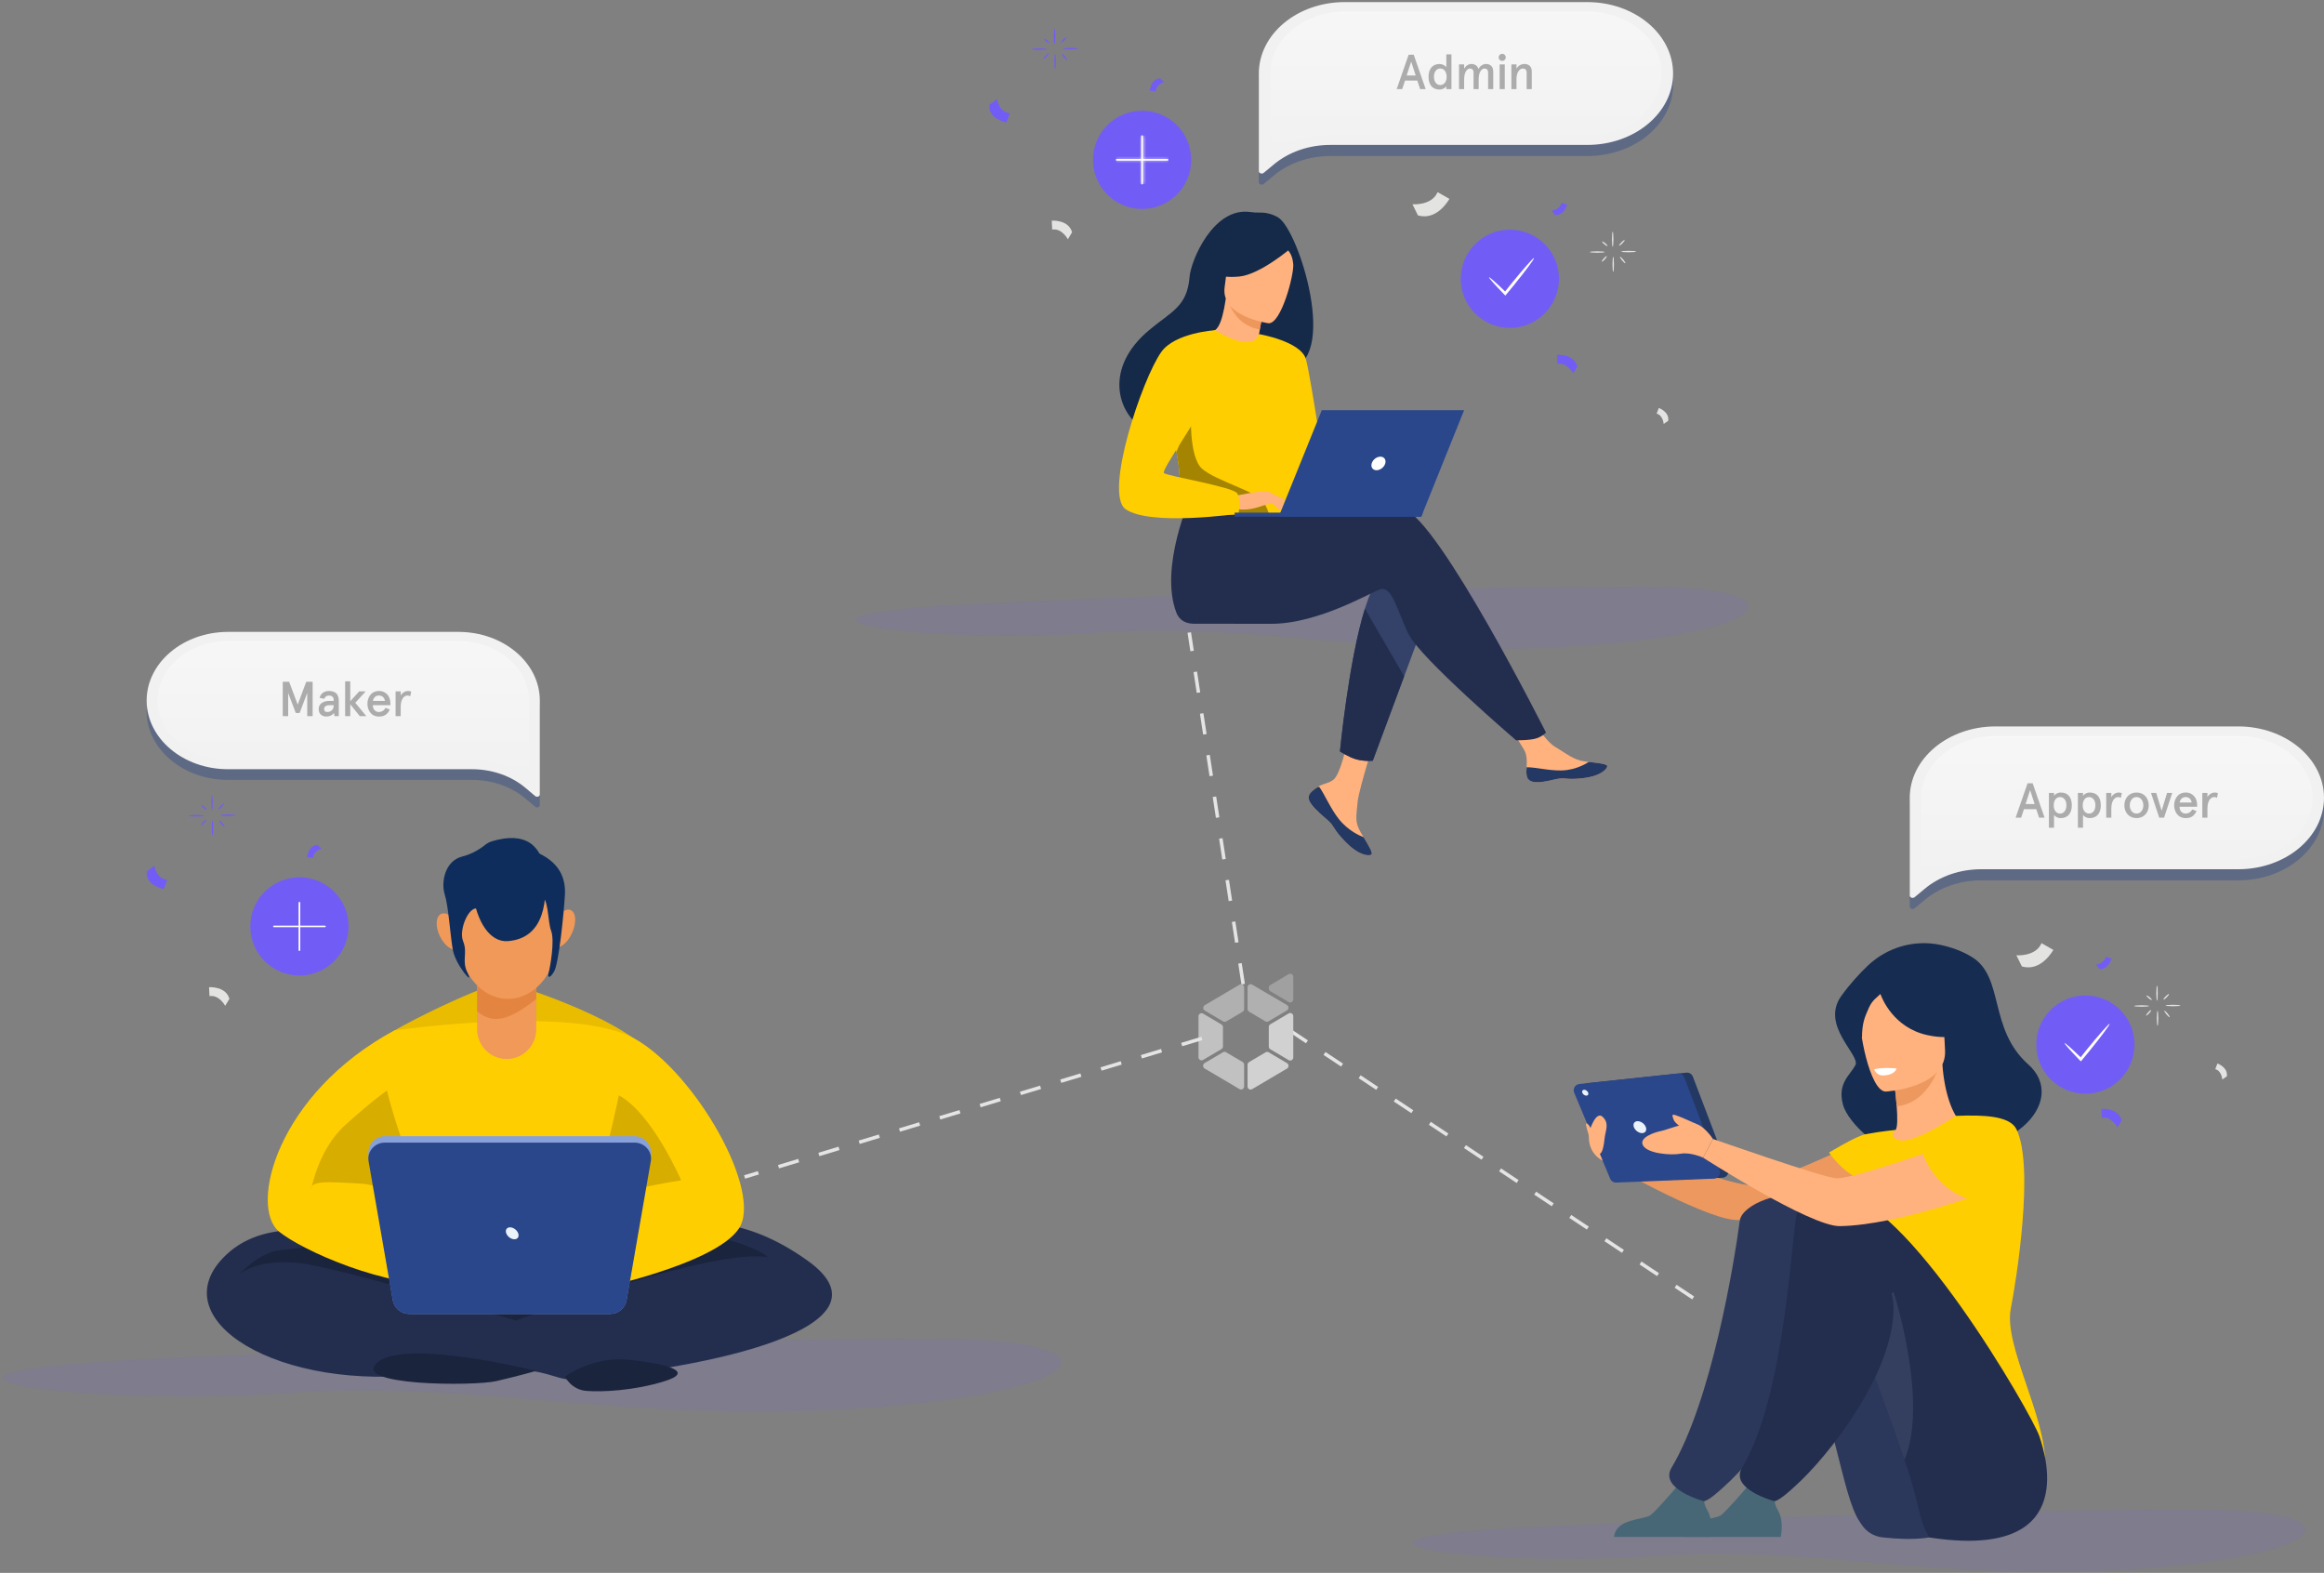 <svg width="662" height="448" viewBox="0 0 662 448" fill="none" xmlns="http://www.w3.org/2000/svg">
<rect x="0" y="0" width="662" height="448" fill="#808080" stroke="none"/>
<line x1="354.125" y1="280.32" x2="338.767" y2="180.161" stroke="#E4E4E4" stroke-dasharray="6 6"/>
<line x1="367.292" y1="293.429" x2="485.399" y2="371.744" stroke="#E4E4E4" stroke-dasharray="6 6"/>
<path d="M475.2 119.857C475.575 117.297 472.52 116.198 472.52 116.198L471.896 117.815C473.736 118.283 473.903 120.759 473.903 120.759L475.2 119.857Z" fill="#E3E3E2"/>
<path opacity="0.5" d="M627.553 430.009C588.691 429.912 501.871 431.577 433.642 435.117C365.413 438.657 423.163 446.59 470.154 443.212C517.145 439.836 550.017 450.59 607.531 446.958C665.046 443.326 672.642 430.122 627.553 430.009Z" fill="#725CF6" fill-opacity="0.22"/>
<path d="M552.759 269.145C545.318 267.555 537.558 269.807 532.05 275.054C529.622 277.37 526.954 280.262 524.504 283.68C518.434 292.152 530.055 300.535 528.512 303.406C526.968 306.276 523.387 308.542 524.952 314.534C526.517 320.525 536.852 328.3 540.222 328.647C574.368 332.151 589.19 313.335 577.773 303.194C566.357 293.051 571.016 278.336 561.748 272.62C558.887 270.852 555.742 269.782 552.759 269.145Z" fill="#162C51"/>
<path d="M534.915 322.673C534.915 322.673 503.752 337.763 497.915 337.509C492.077 337.255 455.589 324.412 455.589 324.412L456.506 330.597C456.506 330.597 484.263 346.554 493.968 347.459C503.523 348.351 536.193 338.891 539.348 336.89C542.499 334.889 544.079 324.695 534.915 322.673Z" fill="#ED985F"/>
<path d="M531.484 336.905C534.31 338.863 537.851 340.477 542.295 341.504C558.962 345.352 565.347 331.275 567.746 321.61C565.472 320.311 563.334 320.025 562.099 319.878C560.896 319.735 559.628 319.642 558.579 319.592C556.709 318.16 553.92 312.297 553.304 303.191L552.519 303.403L539.388 306.996C539.388 306.996 539.989 311.17 540.283 315.114C540.512 318.199 540.548 321.149 539.961 321.872C538.936 322.094 538.32 322.24 538.32 322.24C538.32 322.24 538.32 322.244 538.313 322.255C538.138 322.538 534.327 328.801 531.484 336.905Z" fill="#FFB27D"/>
<path d="M539.384 306.996C539.384 306.996 539.989 311.166 540.279 315.114C547.721 314.37 551.173 307.29 552.516 303.406L539.384 306.996Z" fill="#ED985F"/>
<path d="M537.16 310.912C537.16 310.912 554.822 309.938 554.045 298.953C553.268 287.968 555.026 280.445 543.717 280.602C532.408 280.76 530.517 285.105 529.883 288.834C529.249 292.568 532.548 310.883 537.16 310.912Z" fill="#FFB27D"/>
<path d="M529.969 282.692C532.458 279.192 534.571 279.772 535.796 280.681C545.057 274.693 551.832 282.08 551.832 282.08C553.58 289.876 559.589 293.982 559.589 293.982C559.589 293.982 556.459 296.483 548.967 294.823C539.38 292.7 536.089 284.393 535.645 283.115C534.639 284.16 533.336 284.822 532.34 287.088C531.155 289.776 530.41 291.34 530.388 295.757C530.388 295.757 526.234 287.943 529.969 282.692Z" fill="#162C51"/>
<path d="M572.774 372.794C574.368 364.644 579.571 332.086 574.368 321.61C572.502 317.844 565.171 317.508 557.132 317.837C554.629 319.451 545.096 325.554 541.182 324.792C541.139 324.785 541.063 324.767 540.963 324.742C539.119 324.28 538.424 322.984 539.96 321.868C539.964 321.864 536.429 322.118 531.484 323.049C528.691 323.575 521.02 328.282 521.02 328.282C521.02 328.282 524.497 333.69 530.094 336.056C529.142 344.56 530.556 348.315 539.387 367.958C546.847 384.566 538.381 399.517 538.381 399.517C538.381 399.517 582.296 434.809 582.54 416.841C582.722 403.307 570.736 383.21 572.774 372.794Z" fill="#FFCE00"/>
<path d="M536.2 437.887C533.812 437.619 531.663 436.312 530.327 434.315C530.116 433.997 529.89 433.657 529.647 433.292C524.647 425.728 522.703 402.563 511.458 377.887C508.719 371.881 498.889 370.8 496.21 364.007C496.21 364.007 489.613 341.994 508.837 341.346C528.06 340.699 560.33 402.595 560.838 409.085C561.332 415.377 573.551 442.1 536.2 437.887Z" fill="#2C385B"/>
<path d="M459.783 437.762H487.15C487.15 437.762 488.174 433.284 486.376 430.235C484.786 427.54 485.395 426.001 486.573 423.771C485.334 424.293 483.73 424.766 481.964 424.662C480.6 424.583 479.16 423.946 477.896 423.194C476.718 424.572 471.676 430.439 470.1 431.599C468.31 432.916 460.335 432.447 459.783 437.762Z" fill="#476776"/>
<path d="M495.583 347.71C493.936 360.059 487.501 399.03 476.149 418.044C472.489 424.171 485.37 427.611 485.438 427.593C487.164 427.142 490.043 424.39 491.368 423.194C500.582 414.894 519.29 391.388 519.29 372.543C519.29 363.355 519.451 345.806 512.765 341.346C508.654 338.597 496.239 342.807 495.583 347.71Z" fill="#2C385B"/>
<path d="M549.565 437.916C549.565 437.916 548.179 435.836 547.298 432.751C545.826 427.59 545.303 423.835 542.478 415.8C539.509 407.363 535.989 396.983 531.588 386.181C530.231 382.848 528.787 379.473 527.255 376.105C524.515 370.099 516.98 370.929 514.302 364.136C514.302 364.136 503.841 340.591 523.068 339.943C542.295 339.296 578.83 402.925 580.928 409.085C583.224 415.832 591.485 444.38 549.565 437.916Z" fill="#232E4F"/>
<path d="M479.873 437.762H507.24C507.24 437.762 508.264 433.284 506.466 430.235C504.876 427.54 505.485 426.001 506.663 423.771C505.424 424.293 503.82 424.766 502.054 424.662C500.69 424.583 499.25 423.946 497.986 423.194C496.808 424.572 491.766 430.439 490.19 431.599C488.396 432.916 480.421 432.447 479.873 437.762Z" fill="#476776"/>
<path d="M542.478 415.8C539.509 407.363 535.989 396.983 531.588 386.181C532.738 377.999 535.216 370.84 539.384 367.955C539.384 367.955 549.497 399.27 542.478 415.8Z" fill="#343E5E"/>
<path d="M511.559 346.837C509.911 359.185 507.591 399.03 496.239 418.043C492.579 424.171 505.46 427.611 505.528 427.593C507.254 427.142 510.133 424.39 511.458 423.194C520.673 414.894 539.38 391.388 539.38 372.543C539.38 363.355 528.59 346.543 521.908 342.083C517.793 339.335 512.214 341.933 511.559 346.837Z" fill="#232E4F"/>
<path d="M452.32 308.499L480.346 305.525C481.162 305.439 481.936 305.911 482.226 306.681L492.253 333.014C492.693 334.166 491.87 335.412 490.634 335.462L462.827 336.582C462.071 336.611 461.377 336.171 461.087 335.473L450.845 310.994C450.375 309.877 451.117 308.624 452.32 308.499Z" fill="#233862"/>
<path d="M449.888 308.753L477.914 305.779C478.731 305.693 479.504 306.165 479.794 306.935L489.821 333.268C490.262 334.424 489.438 335.669 488.203 335.716L460.395 336.836C459.64 336.865 458.945 336.425 458.655 335.727L448.413 311.248C447.944 310.131 448.682 308.878 449.888 308.753Z" fill="#2B478B"/>
<path d="M465.42 321.048C465.076 320.106 465.563 319.348 466.501 319.348C467.443 319.348 468.482 320.11 468.825 321.048C469.169 321.986 468.682 322.748 467.744 322.748C466.806 322.748 465.764 321.989 465.42 321.048Z" fill="#EBF3FA"/>
<path d="M450.726 311.24C450.558 310.779 450.798 310.403 451.26 310.403C451.722 310.403 452.234 310.779 452.402 311.24C452.571 311.702 452.331 312.078 451.869 312.078C451.407 312.078 450.895 311.702 450.726 311.24Z" fill="#EBF3FA"/>
<path d="M567.743 321.61C567.743 321.61 528.902 335.906 523.065 335.612C519.294 335.422 487.938 324.409 487.938 324.409L485.123 329.731C485.123 329.731 515.641 349.335 524.028 349.238C540.591 349.049 568.541 338.887 571.693 336.886C574.855 334.889 576.91 323.632 567.743 321.61Z" fill="#FFB27D"/>
<path d="M487.941 324.409C487.941 324.409 485.127 320.078 482.323 319.953C479.519 319.828 474.68 321.864 473.022 322.183C471.364 322.501 466.652 324.03 468.055 326.32C469.459 328.611 475.955 329.123 478.756 328.611C481.56 328.103 485.127 329.731 485.127 329.731L487.941 324.409Z" fill="#FFB27D"/>
<path d="M483.085 320.085C483.085 320.085 478.627 318.041 477.356 317.658C476.081 317.275 476.335 317.665 476.718 318.872C477.101 320.078 479.393 321.23 479.393 321.61C479.393 321.989 483.085 320.085 483.085 320.085Z" fill="#FFB27D"/>
<path d="M452.775 322.118C452.775 322.118 454.551 316.262 456.506 318.102C458.541 320.017 457.305 321.932 457.058 324.373C456.582 329.04 455.636 328.84 455.042 328.629C454.44 328.417 452.112 324.466 452.775 322.118Z" fill="#FFB27D"/>
<path d="M452.667 323.009C452.667 323.009 451.768 327.991 456.503 330.593L455.099 327.164L452.667 323.009Z" fill="#FFB27D"/>
<path d="M533.855 304.597C533.855 304.597 535.524 303.939 540.222 304.318C540.222 304.318 539.971 306.151 536.508 306.329C534.546 306.433 533.855 304.597 533.855 304.597Z" fill="white"/>
<path d="M547.732 328.661C547.732 328.661 551.205 339.653 563.138 342.155C563.138 342.155 582.837 336.088 573.029 322.673C573.029 322.673 563.331 315.468 547.732 328.661Z" fill="#FFCE00"/>
<path d="M452.667 323.715C452.667 323.715 451.847 320.973 451.801 320.497C451.754 320.021 451.811 319.785 452.234 320.117C452.657 320.45 453.301 321.331 453.108 322.161C452.918 322.992 452.667 323.715 452.667 323.715Z" fill="#FFB27D"/>
<g clip-path="url(#clip0)">
<path opacity="0.4" d="M64.96 222.135H134.416C140.199 222.135 145.631 224.033 149.72 227.482L152.454 229.788C152.604 229.914 152.799 229.979 153 229.979C153.098 229.979 153.201 229.962 153.294 229.932C153.582 229.832 153.772 229.593 153.772 229.328V202.582C153.772 191.797 143.371 183.024 130.585 183.024H64.96C52.174 183.024 41.773 191.797 41.773 202.582C41.773 213.366 52.174 222.135 64.96 222.135Z" fill="#2B478B"/>
<path d="M130.585 179.983H64.96C52.174 179.983 41.773 188.757 41.773 199.541C41.773 210.326 52.174 219.099 64.96 219.099H134.416C140.199 219.099 145.631 220.997 149.72 224.446L152.454 226.752C152.604 226.878 152.799 226.943 153 226.943C153.098 226.943 153.201 226.926 153.294 226.895C153.582 226.795 153.772 226.557 153.772 226.292V199.541C153.772 188.757 143.371 179.983 130.585 179.983Z" fill="#F1F1F1"/>
<path opacity="0.4" d="M150.683 221.636C146.177 218.309 140.461 216.489 134.416 216.489H64.96C53.879 216.489 44.862 208.888 44.862 199.541C44.862 190.194 53.879 182.589 64.96 182.589H130.59C141.671 182.589 150.688 190.194 150.688 199.541V221.636H150.683Z" fill="url(#paint0_linear)"/>
<path d="M80.543 203.983H82.084V197.375L84.254 203.087H85.346L87.516 197.375V203.983H89.055V194.183H87.236L84.799 200.707L82.364 194.183H80.543V203.983ZM90.781 201.953C90.781 203.423 91.775 204.095 92.951 204.095C93.945 204.095 94.673 203.703 95.135 203.059L95.275 203.983H96.507V199.601C96.507 197.529 95.331 196.815 93.693 196.815C92.335 196.815 91.327 197.571 91.033 198.761L92.363 199.041C92.601 198.411 93.105 198.103 93.679 198.103C94.421 198.103 95.051 198.453 95.051 199.335V199.643H93.833C92.027 199.643 90.781 200.497 90.781 201.953ZM92.321 201.953C92.321 201.281 92.881 200.861 93.777 200.861H95.051V201.015C95.051 202.233 94.099 202.807 93.203 202.807C92.587 202.807 92.321 202.429 92.321 201.953ZM98.314 194.071V203.983H99.77V200.609L102.5 203.983H104.348L101.212 200.175L104.166 196.927H102.318L99.77 199.741V194.071H98.314ZM107.95 198.103C109 198.103 109.532 198.859 109.658 199.643H106.228C106.382 198.761 106.984 198.103 107.95 198.103ZM111.198 200.231C111.198 198.649 110.204 196.815 107.95 196.815C105.626 196.815 104.66 198.775 104.66 200.455C104.66 202.135 105.626 204.095 107.95 204.095C109.56 204.095 110.358 203.437 111.044 202.107L109.798 201.617C109.434 202.387 108.706 202.807 107.95 202.807C106.802 202.807 106.2 201.897 106.2 200.861H111.198V200.231ZM114.139 203.983V201.365C114.139 199.139 115.105 198.103 116.043 198.103C116.337 198.103 116.645 198.173 116.869 198.313L117.121 196.983C116.911 196.899 116.603 196.815 116.225 196.815C115.469 196.815 114.629 197.263 114.139 198.103V196.927H112.683V203.983H114.139Z" fill="#ACACAC"/>
</g>
<path d="M65.349 284.5C64.313 280.832 59.548 281.189 59.548 281.189L59.678 283.739C62.434 283.264 64.147 286.493 64.147 286.493L65.349 284.5Z" fill="#E3E3E2"/>
<path d="M90.361 240.638C87.787 240.911 87.481 244.142 87.481 244.142L89.202 244.346C89.201 242.447 91.556 241.671 91.556 241.671L90.361 240.638Z" fill="#725CF6"/>
<path d="M41.801 248.234C41.338 252.249 46.656 253.221 46.656 253.221L47.616 250.594C44.425 250.305 43.964 246.547 43.964 246.547L41.801 248.234Z" fill="#725CF6"/>
<path d="M58.105 232.336C58.105 232.452 57.15 232.545 55.973 232.545C54.794 232.545 53.841 232.452 53.841 232.336C53.841 232.221 54.794 232.129 55.973 232.129C57.15 232.129 58.105 232.221 58.105 232.336Z" fill="#725CF6"/>
<path d="M60.37 226.534C60.485 226.534 60.578 227.504 60.578 228.698C60.578 229.894 60.485 230.862 60.37 230.862C60.255 230.862 60.162 229.894 60.162 228.698C60.162 227.504 60.255 226.534 60.37 226.534Z" fill="#725CF6"/>
<path d="M62.783 232.197C62.783 232.082 63.736 231.989 64.915 231.989C66.093 231.989 67.047 232.082 67.047 232.197C67.047 232.313 66.093 232.406 64.915 232.406C63.736 232.406 62.783 232.313 62.783 232.197Z" fill="#725CF6"/>
<path d="M60.518 237.998C60.402 237.998 60.31 237.03 60.31 235.835C60.31 234.639 60.402 233.671 60.518 233.671C60.633 233.671 60.726 234.639 60.726 235.835C60.726 237.03 60.633 237.998 60.518 237.998Z" fill="#725CF6"/>
<path d="M63.964 235.51C63.876 235.583 63.464 235.238 63.046 234.736C62.627 234.234 62.36 233.768 62.448 233.694C62.536 233.62 62.947 233.967 63.367 234.468C63.784 234.97 64.052 235.436 63.964 235.51Z" fill="#725CF6"/>
<path d="M63.765 228.932C63.847 229.013 63.561 229.434 63.126 229.872C62.691 230.31 62.273 230.601 62.191 230.52C62.109 230.438 62.395 230.018 62.83 229.578C63.265 229.14 63.684 228.85 63.765 228.932Z" fill="#725CF6"/>
<path d="M58.877 230.608C58.803 230.696 58.407 230.489 57.994 230.144C57.579 229.8 57.305 229.449 57.378 229.36C57.451 229.272 57.846 229.48 58.261 229.824C58.674 230.168 58.95 230.52 58.877 230.608Z" fill="#725CF6"/>
<path d="M58.685 233.507C58.77 233.585 58.52 233.998 58.123 234.431C57.729 234.865 57.341 235.153 57.255 235.075C57.172 234.998 57.422 234.583 57.817 234.151C58.212 233.718 58.599 233.43 58.685 233.507Z" fill="#725CF6"/>
<path d="M99.281 263.874C99.281 271.602 93.017 277.866 85.29 277.866C77.563 277.866 71.299 271.602 71.299 263.874C71.299 256.148 77.563 249.884 85.29 249.884C93.017 249.884 99.281 256.148 99.281 263.874Z" fill="#725CF6"/>
<g clip-path="url(#clip1)">
<path d="M92.548 263.649H85.532V257.1C85.532 256.976 85.423 256.875 85.29 256.875C85.156 256.875 85.048 256.976 85.048 257.1V263.649H78.032C77.898 263.649 77.79 263.75 77.79 263.875C77.79 263.999 77.898 264.1 78.032 264.1H85.048V270.649C85.048 270.773 85.156 270.875 85.29 270.875C85.423 270.875 85.532 270.773 85.532 270.649V264.1H92.548C92.681 264.1 92.79 263.999 92.79 263.875C92.79 263.75 92.681 263.649 92.548 263.649Z" fill="white"/>
</g>
<path opacity="0.5" d="M468.841 167.089C429.979 166.992 343.159 168.658 274.93 172.198C206.701 175.737 264.451 183.67 311.442 180.293C358.433 176.916 391.304 187.671 448.819 184.039C506.334 180.407 513.93 167.202 468.841 167.089Z" fill="#725CF6" fill-opacity="0.22"/>
<path d="M373.327 225.81C372.732 226.491 372.656 227.251 372.95 228.064C372.95 228.068 372.954 228.071 372.957 228.074C373.499 229.575 375.298 231.254 377.385 232.926C377.652 233.141 377.887 233.336 378.096 233.518C378.148 233.564 378.205 233.614 378.254 233.66C378.297 233.696 378.337 233.736 378.377 233.769C380.321 235.56 379.59 235.973 383.085 239.609C387.07 243.753 389.814 243.829 390.595 243.449C391.256 243.129 389.914 240.931 388.426 238.459C388.353 238.34 388.283 238.221 388.211 238.098C388.012 237.771 387.817 237.437 387.619 237.107C385.876 234.132 386.323 232.738 386.736 228.312C387.07 224.716 392.334 208.225 392.334 208.225L384.696 206.909C384.696 206.909 382.394 220.043 379.861 222.066C378.506 223.143 376.988 223.157 375.688 223.956C375.596 224.013 375.506 224.069 375.417 224.128C374.676 224.624 373.923 225.13 373.327 225.81Z" fill="#FFB27D"/>
<path d="M373.327 225.81C372.732 226.491 372.656 227.251 372.95 228.064C372.95 228.067 372.954 228.07 372.957 228.074C373.622 229.574 375.374 231.243 377.391 232.912C377.656 233.13 377.887 233.332 378.096 233.52C378.148 233.567 378.205 233.616 378.254 233.662C378.297 233.699 378.337 233.738 378.377 233.772C380.321 235.563 379.59 235.976 383.085 239.611C387.07 243.756 389.814 243.832 390.595 243.452C391.256 243.131 389.914 240.933 388.426 238.461C387.648 238.177 384.047 236.713 381.323 233.229C379.011 230.281 377.441 226.52 375.867 224.213C375.695 224.18 375.592 224.161 375.417 224.131C374.676 224.623 373.923 225.129 373.327 225.81Z" fill="#233862"/>
<path d="M434.911 221.044C435.384 223.401 438.743 223.007 442.496 222.092C446.249 221.176 445.357 222.264 450.7 221.675C456.044 221.084 457.661 219.094 457.826 218.298C457.971 217.594 455.333 217.346 452.499 217.019C452.142 216.979 451.785 216.936 451.428 216.89C448.23 216.49 445.889 214.427 442.986 212.732C440.235 211.129 436.131 204.592 436.131 204.592L428.803 205.17C428.803 205.17 432.649 211.007 434.137 213.545C435.013 215.039 434.967 217.012 434.858 218.536C434.798 219.365 434.745 220.214 434.911 221.044Z" fill="#FFB27D"/>
<path d="M442.496 222.089C446.249 221.173 445.357 222.261 450.7 221.672C456.044 221.081 457.661 219.091 457.826 218.295C457.971 217.591 455.333 217.343 452.499 217.016L452.472 217.072C452.472 217.072 449.268 219.342 444.821 219.448C441.197 219.537 437.358 218.5 434.855 218.539C434.798 219.369 434.746 220.215 434.911 221.044C435.384 223.401 438.743 223.008 442.496 222.089Z" fill="#233862"/>
<path d="M406.83 174.213L399.979 192.635L391.034 216.692C391.034 216.692 388.607 216.926 386.283 216.259C384.143 215.641 381.686 214.025 381.686 214.025C381.686 214.025 384.17 188.196 388.802 173.37C389.99 169.562 391.319 166.485 392.787 164.754C399.972 156.266 406.83 174.213 406.83 174.213Z" fill="#344169"/>
<path d="M399.863 144.953C395.965 143.697 385.79 144.934 374.756 146.93C371.707 147.482 368.632 146.09 367.028 143.443L339.255 141.275C339.255 141.275 330.093 161.587 335.109 174.53C335.846 176.433 337.463 177.62 339.963 177.66C339.963 177.66 356.744 177.683 362.111 177.683C375.923 177.683 391.342 168.194 393.336 167.794C396.6 167.143 397.906 173.667 401.173 180.518C404.436 187.37 431.862 210.865 431.862 210.865C431.862 210.865 436.078 210.908 437.817 210.254C439.689 209.553 440.373 208.641 440.373 208.641C440.373 208.641 409.985 148.215 399.863 144.953Z" fill="#232E4F"/>
<path d="M364.075 61.928C362.012 60.702 360.001 60.514 358.771 60.55C357.915 60.573 357.059 60.52 356.209 60.395C345.611 58.842 339.226 74.23 338.852 78.88C338.164 87.416 333.647 88.719 327.289 94.063C314.538 104.781 318.278 117.237 325.248 121.868C329.431 124.644 336.805 121.868 336.805 121.868C336.911 121.94 356.973 110.657 366.863 105.214C381.69 103.109 370.034 65.471 364.075 61.928Z" fill="#152949"/>
<path d="M358.576 100.58C358.619 100.607 353.709 102.282 350.429 100.831C347.34 99.466 344.999 94.39 345.045 94.387C346.451 94.32 347.992 93.094 349.179 85.04L349.777 85.255L359.836 88.874C359.836 88.874 359.109 92.1 358.636 95.17C358.239 97.745 358.024 100.217 358.576 100.58Z" fill="#FFB27D"/>
<path d="M359.836 88.87C359.836 88.87 359.436 90.612 358.851 93.861C353.074 92.82 350.594 88.375 349.781 85.251L359.836 88.87Z" fill="#ED975D"/>
<path d="M361.334 92.073C361.334 92.073 347.572 90.226 348.855 81.679C350.138 73.132 349.225 67.137 358.064 67.953C366.906 68.77 368.119 72.286 368.384 75.244C368.652 78.202 364.945 92.331 361.334 92.073Z" fill="#FFB27D"/>
<path d="M367.885 70.558C367.885 70.558 359.076 78.146 353.084 78.757C347.092 79.369 344.824 77.445 344.824 77.445C344.824 77.445 348.355 74.514 350.482 69.784C351.107 68.39 352.433 67.431 353.954 67.302C358.232 66.936 366.344 66.767 367.885 70.558Z" fill="#152949"/>
<path d="M370.163 120.843C369.746 148.684 370.047 142.868 367.002 145.508C366.268 146.143 364.204 146.523 361.486 146.701C352.945 147.267 337.929 145.862 337.357 144.282C335.387 138.822 336.779 137.127 335.135 128.768C334.963 127.879 334.752 126.918 334.504 125.87C333.131 120.129 331.799 118.176 336.663 108.955C341.074 100.6 345.654 93.821 346.067 94.066C357.7 100.97 358.639 95.167 358.639 95.167C358.639 95.167 370.368 107.263 370.163 120.843Z" fill="#FFCE00"/>
<path d="M399.979 192.634L391.034 216.692C391.034 216.692 388.607 216.926 386.283 216.259C384.143 215.641 381.686 214.024 381.686 214.024C381.686 214.024 384.17 188.196 388.802 173.37L399.979 192.634Z" fill="#232E4F"/>
<path d="M358.636 95.166C358.636 95.166 370.606 97.196 372.011 102.345C373.417 107.497 378.046 138.763 378.046 138.763C378.046 138.763 374.67 142.058 371.859 139.249C369.048 136.439 363.011 109.993 363.011 109.993L358.636 95.166Z" fill="#FFCE00"/>
<path d="M361.486 146.705C352.945 147.27 337.929 145.866 337.357 144.286C335.387 138.826 336.779 137.131 335.135 128.772L339.255 117.178C339.255 117.178 338.574 130.091 342.384 133.485C346.19 136.883 357.981 140.042 359.833 142.878C360.729 144.243 361.314 145.608 361.486 146.705Z" fill="#A48401"/>
<path d="M351.698 141.272C351.698 141.272 360.124 139.398 361.486 140.145C362.845 140.892 366.168 143.615 366.585 144.56C367.002 145.509 363.559 143.84 362.438 143.542C361.714 143.347 359.803 144.011 358.857 144.325C354.879 145.651 352.442 144.97 352.442 144.97L351.698 141.272Z" fill="#FFB27D"/>
<path d="M346.057 94.063C346.057 94.063 334.742 94.76 330.823 100.22C325.308 107.908 314.373 140.667 320.639 145.036C327.699 149.957 352.77 146.322 352.77 146.322C352.77 146.322 353.603 142.425 352.442 140.538C351.282 138.654 332.417 135.607 331.548 134.738C330.678 133.868 342.43 117.77 342.43 115.159C342.433 112.548 346.057 94.063 346.057 94.063Z" fill="#FFCE00"/>
<path d="M361.893 142.491C361.893 142.491 363.659 144.768 364.237 145.039C364.816 145.31 365.19 145.244 365.19 145.244L363.999 143.102L361.893 142.491Z" fill="#FFB27D"/>
<path d="M361.486 140.145L366.621 142.637C366.621 142.637 366.403 142.993 365.772 142.964C365.14 142.934 363.546 142.352 363.546 142.352L361.486 140.145Z" fill="#FFB27D"/>
<path d="M405.323 146.004H351.698V147.184H404.846L405.323 146.004Z" fill="#2B478B"/>
<path d="M364.237 147.184H404.846L417.065 116.824H376.518L364.237 147.184Z" fill="#2B478B"/>
<path d="M394.596 132.004C394.903 130.937 394.285 130.071 393.217 130.071C392.149 130.071 391.034 130.937 390.73 132.004C390.423 133.072 391.041 133.938 392.109 133.938C393.177 133.938 394.291 133.072 394.596 132.004Z" fill="white"/>
<g clip-path="url(#clip2)">
<path opacity="0.4" d="M452.154 44.437H378.977C372.885 44.437 367.161 46.41 362.854 49.997L359.973 52.396C359.815 52.527 359.609 52.594 359.398 52.594C359.295 52.594 359.186 52.576 359.088 52.545C358.785 52.441 358.584 52.192 358.584 51.917V24.101C358.584 12.885 369.543 3.761 383.014 3.761H452.154C465.625 3.761 476.584 12.885 476.584 24.101C476.584 35.317 465.625 44.437 452.154 44.437Z" fill="#2B478B"/>
<path d="M383.014 0.599H452.154C465.625 0.599 476.584 9.723 476.584 20.939C476.584 32.155 465.625 41.279 452.154 41.279H378.977C372.885 41.279 367.161 43.253 362.854 46.839L359.973 49.238C359.815 49.369 359.609 49.437 359.398 49.437C359.295 49.437 359.186 49.419 359.088 49.387C358.785 49.283 358.584 49.035 358.584 48.759V20.939C358.584 9.723 369.543 0.599 383.014 0.599Z" fill="#F1F1F1"/>
<path opacity="0.4" d="M361.839 43.917C366.586 40.457 372.608 38.564 378.978 38.564H452.154C463.829 38.564 473.329 30.659 473.329 20.939C473.329 11.218 463.829 3.309 452.154 3.309H383.008C371.333 3.309 361.834 11.218 361.834 20.939V43.917H361.839Z" fill="url(#paint1_linear)"/>
<path d="M401.251 15.593L397.849 25.393H399.417L400.229 22.957H403.729L404.541 25.393H406.109L402.707 15.593H401.251ZM401.979 17.539L403.267 21.501H400.691L401.979 17.539ZM406.926 21.865C406.926 24.119 407.99 25.505 410.076 25.505C411 25.505 411.756 24.987 411.994 24.581V25.393H413.45V15.481H411.994V19.121C411.672 18.659 410.804 18.225 410.104 18.225C407.99 18.225 406.926 19.681 406.926 21.865ZM408.466 21.865C408.466 20.409 409.222 19.513 410.272 19.513C411.322 19.513 412.078 20.409 412.078 21.865C412.078 23.321 411.322 24.217 410.272 24.217C409.222 24.217 408.466 23.321 408.466 21.865ZM415.606 18.337V25.393H417.062V22.719C417.062 20.619 417.832 19.513 418.714 19.513C419.33 19.513 419.75 19.891 419.75 20.661V25.393H421.206V22.565C421.206 20.619 421.99 19.513 422.858 19.513C423.474 19.513 423.894 19.891 423.894 20.661V25.393H425.35V20.339C425.35 19.107 424.622 18.225 423.334 18.225C422.424 18.225 421.626 18.757 421.136 19.681C420.926 18.799 420.142 18.225 419.19 18.225C418.336 18.225 417.636 18.659 417.062 19.541V18.337H415.606ZM426.905 16.349C426.905 16.909 427.339 17.343 427.913 17.343C428.487 17.343 428.921 16.909 428.921 16.349C428.921 15.789 428.487 15.327 427.913 15.327C427.339 15.327 426.905 15.789 426.905 16.349ZM427.185 18.337V25.393H428.641V18.337H427.185ZM430.522 18.337V25.393H431.978V22.537C431.978 20.591 432.874 19.513 433.784 19.513C434.442 19.513 434.876 19.849 434.876 20.801V25.393H436.332V20.339C436.332 18.967 435.492 18.225 434.26 18.225C433.322 18.225 432.482 18.701 431.978 19.541V18.337H430.522Z" fill="#ACACAC"/>
</g>
<path d="M449.317 104.376C448.283 100.708 443.517 101.064 443.517 101.064L443.648 103.615C446.403 103.14 448.115 106.368 448.115 106.368L449.317 104.376Z" fill="#725CF6"/>
<path d="M305.391 66.156C304.355 62.488 299.59 62.845 299.59 62.845L299.721 65.395C302.477 64.92 304.189 68.149 304.189 68.149L305.391 66.156Z" fill="#E3E3E2"/>
<path d="M403.9 61.342C409.428 63.016 412.868 56.642 412.868 56.642L409.504 54.724C407.862 58.631 402.339 58.178 402.339 58.178L403.9 61.342Z" fill="#E3E3E2"/>
<path d="M330.402 22.294C327.829 22.567 327.522 25.798 327.522 25.798L329.244 26.002C329.242 24.103 331.598 23.327 331.598 23.327L330.402 22.294Z" fill="#725CF6"/>
<path d="M281.843 29.89C281.38 33.905 286.698 34.877 286.698 34.877L287.658 32.25C284.467 31.961 284.006 28.204 284.006 28.204L281.843 29.89Z" fill="#725CF6"/>
<path d="M443.008 61.256C445.59 61.404 446.418 58.266 446.418 58.266L444.752 57.785C444.446 59.66 441.994 60.044 441.994 60.044L443.008 61.256Z" fill="#725CF6"/>
<path d="M457.12 71.787C457.12 71.903 456.164 71.996 454.987 71.996C453.809 71.996 452.855 71.903 452.855 71.787C452.855 71.672 453.809 71.579 454.987 71.579C456.164 71.579 457.12 71.672 457.12 71.787Z" fill="#E3E3E2"/>
<path d="M459.384 65.985C459.5 65.985 459.592 66.955 459.592 68.15C459.592 69.346 459.5 70.314 459.384 70.314C459.269 70.314 459.176 69.346 459.176 68.15C459.176 66.955 459.269 65.985 459.384 65.985Z" fill="#E3E3E2"/>
<path d="M461.797 71.648C461.797 71.533 462.752 71.44 463.929 71.44C465.106 71.44 466.062 71.533 466.062 71.648C466.062 71.763 465.106 71.857 463.929 71.857C462.752 71.857 461.797 71.763 461.797 71.648Z" fill="#E3E3E2"/>
<path d="M459.532 77.45C459.417 77.45 459.322 76.482 459.322 75.286C459.322 74.091 459.417 73.122 459.532 73.122C459.646 73.122 459.74 74.091 459.74 75.286C459.74 76.482 459.646 77.45 459.532 77.45Z" fill="#E3E3E2"/>
<path d="M462.978 74.962C462.89 75.035 462.478 74.689 462.061 74.187C461.642 73.686 461.374 73.221 461.462 73.146C461.55 73.073 461.962 73.419 462.379 73.921C462.799 74.422 463.067 74.889 462.978 74.962Z" fill="#E3E3E2"/>
<path d="M462.78 68.384C462.863 68.464 462.576 68.885 462.141 69.324C461.705 69.762 461.287 70.053 461.205 69.972C461.124 69.89 461.411 69.469 461.845 69.03C462.279 68.592 462.699 68.302 462.78 68.384Z" fill="#E3E3E2"/>
<path d="M457.891 70.059C457.818 70.147 457.422 69.94 457.008 69.595C456.594 69.251 456.318 68.9 456.392 68.811C456.467 68.723 456.862 68.931 457.275 69.275C457.69 69.619 457.966 69.971 457.891 70.059Z" fill="#E3E3E2"/>
<path d="M457.699 72.958C457.784 73.035 457.532 73.45 457.139 73.883C456.744 74.317 456.356 74.605 456.269 74.528C456.185 74.45 456.436 74.035 456.831 73.602C457.225 73.17 457.615 72.881 457.699 72.958Z" fill="#E3E3E2"/>
<path d="M298.147 13.992C298.147 14.108 297.192 14.201 296.015 14.201C294.836 14.201 293.883 14.108 293.883 13.992C293.883 13.877 294.836 13.785 296.015 13.785C297.192 13.785 298.147 13.877 298.147 13.992Z" fill="#725CF6"/>
<path d="M300.412 8.191C300.527 8.191 300.62 9.16 300.62 10.355C300.62 11.551 300.527 12.519 300.412 12.519C300.297 12.519 300.204 11.551 300.204 10.355C300.204 9.16 300.297 8.191 300.412 8.191Z" fill="#725CF6"/>
<path d="M302.825 13.853C302.825 13.739 303.779 13.645 304.957 13.645C306.135 13.645 307.089 13.739 307.089 13.853C307.089 13.969 306.135 14.062 304.957 14.062C303.779 14.062 302.825 13.969 302.825 13.853Z" fill="#725CF6"/>
<path d="M300.56 19.654C300.444 19.654 300.352 18.686 300.352 17.492C300.352 16.296 300.444 15.328 300.56 15.328C300.675 15.328 300.768 16.296 300.768 17.492C300.768 18.686 300.675 19.654 300.56 19.654Z" fill="#725CF6"/>
<path d="M304.006 17.166C303.918 17.239 303.506 16.894 303.088 16.393C302.669 15.89 302.402 15.425 302.49 15.35C302.578 15.277 302.989 15.623 303.409 16.125C303.826 16.626 304.094 17.093 304.006 17.166Z" fill="#725CF6"/>
<path d="M303.807 10.588C303.889 10.669 303.603 11.091 303.168 11.528C302.733 11.966 302.315 12.257 302.233 12.176C302.151 12.095 302.437 11.675 302.872 11.235C303.307 10.796 303.725 10.507 303.807 10.588Z" fill="#725CF6"/>
<path d="M298.919 12.264C298.845 12.352 298.449 12.145 298.036 11.8C297.621 11.456 297.347 11.105 297.42 11.016C297.493 10.928 297.888 11.136 298.303 11.48C298.716 11.824 298.992 12.176 298.919 12.264Z" fill="#725CF6"/>
<path d="M298.727 15.164C298.812 15.241 298.561 15.654 298.165 16.088C297.771 16.521 297.383 16.809 297.297 16.732C297.213 16.654 297.464 16.24 297.859 15.808C298.254 15.374 298.642 15.086 298.727 15.164Z" fill="#725CF6"/>
<path d="M339.323 45.531C339.323 53.258 333.059 59.522 325.332 59.522C317.605 59.522 311.341 53.258 311.341 45.531C311.341 37.804 317.605 31.54 325.332 31.54C333.059 31.54 339.323 37.804 339.323 45.531Z" fill="#725CF6"/>
<g clip-path="url(#clip3)">
<mask id="path-98-inside-1" fill="white">
<path d="M332.59 45.305H325.574V38.757C325.574 38.632 325.465 38.531 325.332 38.531C325.198 38.531 325.09 38.632 325.09 38.757V45.305H318.074C317.94 45.305 317.832 45.406 317.832 45.531C317.832 45.656 317.94 45.757 318.074 45.757H325.09V52.305C325.09 52.43 325.198 52.531 325.332 52.531C325.465 52.531 325.574 52.43 325.574 52.305V45.757H332.59C332.723 45.757 332.832 45.656 332.832 45.531C332.832 45.406 332.723 45.305 332.59 45.305Z"/>
</mask>
<path d="M332.59 45.305H325.574V38.757C325.574 38.632 325.465 38.531 325.332 38.531C325.198 38.531 325.09 38.632 325.09 38.757V45.305H318.074C317.94 45.305 317.832 45.406 317.832 45.531C317.832 45.656 317.94 45.757 318.074 45.757H325.09V52.305C325.09 52.43 325.198 52.531 325.332 52.531C325.465 52.531 325.574 52.43 325.574 52.305V45.757H332.59C332.723 45.757 332.832 45.656 332.832 45.531C332.832 45.406 332.723 45.305 332.59 45.305Z" fill="white"/>
<path d="M325.574 45.305H324.574V46.305H325.574V45.305ZM325.09 45.305V46.305H326.09V45.305H325.09ZM325.09 45.757H326.09V44.757H325.09V45.757ZM325.574 45.757V44.757H324.574V45.757H325.574ZM332.59 44.305H325.574V46.305H332.59V44.305ZM326.574 45.305V38.757H324.574V45.305H326.574ZM326.574 38.757C326.574 38.016 325.952 37.531 325.332 37.531V39.531C324.979 39.531 324.574 39.248 324.574 38.757H326.574ZM325.332 37.531C324.712 37.531 324.09 38.016 324.09 38.757H326.09C326.09 39.248 325.684 39.531 325.332 39.531V37.531ZM324.09 38.757V45.305H326.09V38.757H324.09ZM325.09 44.305H318.074V46.305H325.09V44.305ZM318.074 44.305C317.454 44.305 316.832 44.79 316.832 45.531H318.832C318.832 46.022 318.426 46.305 318.074 46.305V44.305ZM316.832 45.531C316.832 46.272 317.454 46.757 318.074 46.757V44.757C318.426 44.757 318.832 45.039 318.832 45.531H316.832ZM318.074 46.757H325.09V44.757H318.074V46.757ZM324.09 45.757V52.305H326.09V45.757H324.09ZM324.09 52.305C324.09 53.046 324.712 53.531 325.332 53.531V51.531C325.684 51.531 326.09 51.813 326.09 52.305H324.09ZM325.332 53.531C325.952 53.531 326.574 53.046 326.574 52.305H324.574C324.574 51.813 324.979 51.531 325.332 51.531V53.531ZM326.574 52.305V45.757H324.574V52.305H326.574ZM325.574 46.757H332.59V44.757H325.574V46.757ZM332.59 46.757C333.21 46.757 333.832 46.272 333.832 45.531H331.832C331.832 45.039 332.237 44.757 332.59 44.757V46.757ZM333.832 45.531C333.832 44.79 333.21 44.305 332.59 44.305V46.305C332.237 46.305 331.832 46.022 331.832 45.531H333.832Z" fill="white" mask="url(#path-98-inside-1)"/>
</g>
<path d="M444.08 79.403C444.08 87.131 437.816 93.394 430.089 93.394C422.362 93.394 416.098 87.131 416.098 79.403C416.098 71.676 422.362 65.413 430.089 65.413C437.816 65.413 444.08 71.676 444.08 79.403Z" fill="#725CF6"/>
<path d="M436.979 73.501C437.158 73.646 434.545 77.161 431.142 81.35C430.417 82.231 429.721 83.074 429.082 83.85L428.8 84.192L428.498 83.881C425.841 81.143 424.027 79.11 424.155 78.981C424.284 78.853 426.317 80.667 429.054 83.324L428.471 83.354C429.099 82.569 429.782 81.715 430.494 80.824C433.897 76.635 436.801 73.355 436.979 73.501Z" fill="white"/>
<path opacity="0.5" d="M267.678 381.372C221.648 381.258 118.812 383.205 37.997 387.342C-42.818 391.48 25.585 400.752 81.244 396.804C136.904 392.858 175.839 405.427 243.963 401.182C312.088 396.937 321.085 381.504 267.678 381.372Z" fill="#725CF6" fill-opacity="0.22"/>
<path d="M145.282 374.136C145.282 374.136 88.444 334.691 64.402 357.435C45.205 375.594 79.282 396.929 122.876 391.193C153.561 387.154 157.039 393.02 162.413 392.893C202.407 389.831 256.298 377.874 230.072 359.092C194.346 333.505 170.18 360.631 157.731 367.383C145.282 374.136 145.282 374.136 145.282 374.136Z" fill="#232E4F"/>
<path d="M218.768 358.145C203.829 355.064 146.92 376.151 146.92 376.151C146.92 376.151 97.361 361.225 85.505 359.805C73.65 358.384 68.196 362.885 68.196 362.885C68.196 362.885 73.79 356.588 80.289 356.015C86.787 355.443 96.176 353.884 96.176 353.884C96.176 353.884 191.024 349.382 203.592 352.226C216.161 355.07 218.768 358.145 218.768 358.145Z" fill="#1B243D"/>
<path d="M138.169 281.388C135.914 281.744 100.879 297.012 100.449 303.41C100.019 309.806 110.047 361.699 129.443 368.452C148.839 375.204 170.535 368.452 170.535 368.452C170.535 368.452 193.297 312.307 186.539 301.646C179.781 290.985 149.194 281.39 149.194 281.39H138.169V281.388Z" fill="#E9BC00"/>
<path d="M112.419 293.474C78.946 311.395 70.728 343.749 79.58 350.881C85.782 355.877 109.172 366.93 129.445 366.22C149.718 365.509 168.758 367.417 168.758 367.417C168.758 367.417 203.536 360.345 210.47 349.934C217.405 339.522 198.164 305.695 180.909 295.918C163.655 286.139 112.419 293.474 112.419 293.474Z" fill="#FFCE00"/>
<path d="M144.334 301.643C139.705 301.643 135.916 297.859 135.916 293.233V264.924C135.916 260.299 139.705 256.514 144.334 256.514C148.963 256.514 152.751 260.299 152.751 264.924V293.233C152.751 297.859 148.963 301.643 144.334 301.643Z" fill="#F09959"/>
<path d="M144.334 256.514C139.705 256.514 135.916 260.299 135.916 264.924V288.071C140.879 292.215 145.685 290.044 152.751 284.572V264.924C152.751 260.299 148.963 256.514 144.334 256.514Z" fill="#E38540"/>
<path d="M162.809 266.068C161.427 268.889 159.178 270.454 157.792 269.563C156.405 268.673 156.399 265.663 157.784 262.84C159.166 260.019 161.412 258.454 162.801 259.345C164.19 260.235 164.194 263.245 162.809 266.068Z" fill="#F09959"/>
<path d="M130.24 263.05C131.841 265.618 132.147 268.719 130.926 269.979C129.705 271.239 127.419 270.178 125.819 267.611C124.218 265.044 123.912 261.942 125.133 260.682C126.353 259.423 128.64 260.483 130.24 263.05Z" fill="#F09959"/>
<path d="M144.711 284.511C152.707 284.511 159.189 276.172 159.189 265.886C159.189 255.6 152.707 247.261 144.711 247.261C136.716 247.261 130.234 255.6 130.234 265.886C130.234 276.172 136.716 284.511 144.711 284.511Z" fill="#F09959"/>
<path d="M176.28 311.984C185.765 317.039 194.029 336.19 194.029 336.19C194.029 336.19 172.689 339.507 168.263 342.823C163.837 346.14 168.894 341.559 171.424 332.399C173.954 323.238 176.28 311.984 176.28 311.984Z" fill="#D7AD00"/>
<path d="M110.246 310.604C112.459 320.712 123.05 348.934 123.05 348.934C123.05 348.934 113.24 337.77 102.815 337.139C92.39 336.508 88.522 336.349 88.587 338.876C88.6 339.375 90.326 327.662 98.389 320.398C106.452 313.13 110.246 310.604 110.246 310.604Z" fill="#D7AD00"/>
<path d="M173.824 374.242H116.552C114.244 374.242 112.275 372.576 111.893 370.302L104.988 329.123C104.505 326.245 106.727 323.624 109.646 323.624H180.729C183.649 323.624 185.87 326.245 185.388 329.123L178.482 370.302C178.101 372.576 176.131 374.242 173.824 374.242Z" fill="#89A1DA"/>
<path d="M173.824 374.242H116.552C114.244 374.242 112.275 372.637 111.893 370.445L104.988 330.751C104.505 327.977 106.727 325.451 109.646 325.451H180.729C183.649 325.451 185.87 327.979 185.388 330.751L178.482 370.445C178.101 372.637 176.131 374.242 173.824 374.242Z" fill="#2B478B"/>
<path d="M152.752 390.466C152.41 390.407 115.763 381.242 107.582 387.995C99.402 394.747 134.968 394.862 141.37 393.383C147.772 391.903 152.752 390.466 152.752 390.466Z" fill="#1B243D"/>
<path d="M160.932 392.108C160.932 392.108 168.756 386.217 179.072 387.284C189.388 388.351 198.277 390.597 189.386 393.383C180.494 396.168 171.248 396.524 166.979 396.168C162.711 395.812 160.932 392.108 160.932 392.108Z" fill="#1B243D"/>
<path d="M140.093 239.632C130.689 242.483 133.961 268.933 144.714 268.061C155.466 267.189 155.902 255.753 155.138 248.346C154.373 240.938 149.794 236.69 140.093 239.632Z" fill="#0F2D5C"/>
<path d="M136.711 259.238C134.096 256.733 130.496 264.618 131.914 268.082C133.332 271.546 131.35 273.562 133.267 277.293C135.184 281.023 129.735 274.922 128.971 270.456C128.208 265.99 127.771 258.257 126.681 254.772C125.59 251.286 126.735 245.242 131.593 243.987C136.451 242.734 137.582 240.502 139.436 240.393C141.29 240.284 150.121 241.156 154.482 243.551C158.843 245.947 161.24 249.543 160.915 254.988C160.588 260.434 159.17 274.377 157.863 276.664C156.554 278.952 155.879 278.41 156.271 277.1C156.663 275.792 158.081 267.948 156.991 265.116C155.9 262.285 156.445 255.312 153.611 254.768C150.778 254.223 151.43 259.053 148.051 259.416C144.672 259.778 136.711 259.238 136.711 259.238Z" fill="#0F2D5C"/>
<path d="M144.205 351.284C143.861 350.343 144.348 349.584 145.287 349.584C146.229 349.584 147.267 350.346 147.611 351.284C147.955 352.222 147.468 352.984 146.529 352.984C145.591 352.984 144.549 352.226 144.205 351.284Z" fill="#EBF3FA"/>
<g clip-path="url(#clip4)">
<path opacity="0.4" d="M637.57 250.747H564.394C558.301 250.747 552.577 252.721 548.27 256.308L545.389 258.706C545.232 258.837 545.025 258.905 544.814 258.905C544.711 258.905 544.602 258.887 544.505 258.855C544.201 258.751 544 258.503 544 258.227V230.411C544 219.196 554.959 210.071 568.43 210.071H637.57C651.041 210.071 662 219.196 662 230.411C662 241.627 651.041 250.747 637.57 250.747Z" fill="#2B478B"/>
<path d="M568.43 206.909H637.57C651.041 206.909 662 216.034 662 227.249C662 238.465 651.041 247.59 637.57 247.59H564.394C558.301 247.59 552.577 249.563 548.27 253.15L545.389 255.549C545.232 255.68 545.025 255.747 544.814 255.747C544.711 255.747 544.602 255.729 544.505 255.698C544.201 255.594 544 255.345 544 255.07V227.249C544 216.034 554.959 206.909 568.43 206.909Z" fill="#F1F1F1"/>
<path opacity="0.4" d="M547.255 250.227C552.002 246.767 558.024 244.875 564.394 244.875H637.57C649.245 244.875 658.745 236.97 658.745 227.249C658.745 217.528 649.245 209.619 637.57 209.619H568.425C556.749 209.619 547.25 217.528 547.25 227.249V250.227H547.255Z" fill="url(#paint2_linear)"/>
<path d="M577.557 223.109L574.155 232.909H575.723L576.535 230.473H580.035L580.847 232.909H582.415L579.013 223.109H577.557ZM578.285 225.055L579.573 229.017H576.997L578.285 225.055ZM590.165 229.381C590.165 227.127 589.101 225.741 587.015 225.741C586.091 225.741 585.335 226.259 585.097 226.665V225.853H583.641V235.765H585.097V232.125C585.419 232.587 586.119 233.021 586.987 233.021C589.101 233.021 590.165 231.565 590.165 229.381ZM588.625 229.381C588.625 230.837 587.869 231.733 586.819 231.733C585.769 231.733 585.013 230.837 585.013 229.381C585.013 227.925 585.769 227.029 586.819 227.029C587.869 227.029 588.625 227.925 588.625 229.381ZM598.423 229.381C598.423 227.127 597.359 225.741 595.273 225.741C594.349 225.741 593.593 226.259 593.355 226.665V225.853H591.899V235.765H593.355V232.125C593.677 232.587 594.377 233.021 595.245 233.021C597.359 233.021 598.423 231.565 598.423 229.381ZM596.883 229.381C596.883 230.837 596.127 231.733 595.077 231.733C594.027 231.733 593.271 230.837 593.271 229.381C593.271 227.925 594.027 227.029 595.077 227.029C596.127 227.029 596.883 227.925 596.883 229.381ZM601.422 232.909V230.291C601.422 228.065 602.388 227.029 603.326 227.029C603.62 227.029 603.928 227.099 604.152 227.239L604.404 225.909C604.194 225.825 603.886 225.741 603.508 225.741C602.752 225.741 601.912 226.189 601.422 227.029V225.853H599.966V232.909H601.422ZM605.135 229.381C605.135 231.369 606.423 233.021 608.607 233.021C610.791 233.021 612.079 231.369 612.079 229.381C612.079 227.393 610.791 225.741 608.607 225.741C606.423 225.741 605.135 227.393 605.135 229.381ZM606.675 229.381C606.675 228.191 607.333 227.029 608.607 227.029C609.881 227.029 610.539 228.191 610.539 229.381C610.539 230.571 609.881 231.733 608.607 231.733C607.333 231.733 606.675 230.571 606.675 229.381ZM612.725 225.853L615.063 232.909H616.435L618.773 225.853H617.289L615.749 230.921L614.209 225.853H612.725ZM622.603 227.029C623.653 227.029 624.185 227.785 624.311 228.569H620.881C621.035 227.687 621.637 227.029 622.603 227.029ZM625.851 229.157C625.851 227.575 624.857 225.741 622.603 225.741C620.279 225.741 619.313 227.701 619.313 229.381C619.313 231.061 620.279 233.021 622.603 233.021C624.213 233.021 625.011 232.363 625.697 231.033L624.451 230.543C624.087 231.313 623.359 231.733 622.603 231.733C621.455 231.733 620.853 230.823 620.853 229.787H625.851V229.157ZM628.793 232.909V230.291C628.793 228.065 629.759 227.029 630.697 227.029C630.991 227.029 631.299 227.099 631.523 227.239L631.775 225.909C631.565 225.825 631.257 225.741 630.879 225.741C630.123 225.741 629.283 226.189 628.793 227.029V225.853H627.337V232.909H628.793Z" fill="#ACACAC"/>
</g>
<path d="M604.376 319.127C603.341 315.459 598.576 315.815 598.576 315.815L598.706 318.365C601.461 317.891 603.173 321.119 603.173 321.119L604.376 319.127Z" fill="#725CF6"/>
<path d="M575.931 275.261C581.459 276.935 584.899 270.561 584.899 270.561L581.535 268.643C579.892 272.55 574.369 272.097 574.369 272.097L575.931 275.261Z" fill="#E3E3E2"/>
<path d="M634.327 306.573C634.702 304.013 631.647 302.915 631.647 302.915L631.023 304.532C632.863 305 633.03 307.476 633.03 307.476L634.327 306.573Z" fill="#E3E3E2"/>
<path d="M598.066 276.006C600.649 276.154 601.477 273.017 601.477 273.017L599.81 272.536C599.505 274.41 597.053 274.794 597.053 274.794L598.066 276.006Z" fill="#725CF6"/>
<path d="M612.178 286.537C612.178 286.653 611.222 286.747 610.045 286.747C608.868 286.747 607.913 286.653 607.913 286.537C607.913 286.423 608.868 286.329 610.045 286.329C611.222 286.329 612.178 286.423 612.178 286.537Z" fill="#E3E3E2"/>
<path d="M614.442 280.736C614.558 280.736 614.65 281.705 614.65 282.9C614.65 284.096 614.558 285.064 614.442 285.064C614.328 285.064 614.234 284.096 614.234 282.9C614.234 281.705 614.328 280.736 614.442 280.736Z" fill="#E3E3E2"/>
<path d="M616.855 286.399C616.855 286.284 617.81 286.191 618.987 286.191C620.165 286.191 621.121 286.284 621.121 286.399C621.121 286.513 620.165 286.608 618.987 286.608C617.81 286.608 616.855 286.513 616.855 286.399Z" fill="#E3E3E2"/>
<path d="M614.59 292.201C614.475 292.201 614.381 291.233 614.381 290.037C614.381 288.842 614.475 287.873 614.59 287.873C614.705 287.873 614.798 288.842 614.798 290.037C614.798 291.233 614.705 292.201 614.59 292.201Z" fill="#E3E3E2"/>
<path d="M618.036 289.712C617.948 289.786 617.536 289.439 617.119 288.938C616.7 288.436 616.432 287.971 616.52 287.896C616.608 287.823 617.02 288.17 617.438 288.671C617.858 289.172 618.126 289.639 618.036 289.712Z" fill="#E3E3E2"/>
<path d="M617.838 283.134C617.921 283.214 617.634 283.636 617.2 284.074C616.764 284.513 616.345 284.804 616.264 284.722C616.182 284.641 616.469 284.22 616.904 283.781C617.337 283.342 617.757 283.053 617.838 283.134Z" fill="#E3E3E2"/>
<path d="M612.949 284.809C612.876 284.897 612.48 284.691 612.066 284.345C611.652 284.001 611.376 283.651 611.45 283.561C611.525 283.473 611.92 283.681 612.333 284.025C612.748 284.369 613.024 284.721 612.949 284.809Z" fill="#E3E3E2"/>
<path d="M612.757 287.709C612.842 287.786 612.59 288.201 612.197 288.634C611.802 289.067 611.414 289.355 611.328 289.278C611.244 289.201 611.494 288.786 611.889 288.353C612.284 287.921 612.673 287.631 612.757 287.709Z" fill="#E3E3E2"/>
<path d="M608.023 297.532C608.023 305.259 601.759 311.523 594.032 311.523C586.305 311.523 580.041 305.259 580.041 297.532C580.041 289.805 586.305 283.541 594.032 283.541C601.759 283.541 608.023 289.805 608.023 297.532Z" fill="#725CF6"/>
<path d="M600.922 291.629C601.101 291.774 598.488 295.289 595.085 299.479C594.36 300.359 593.664 301.203 593.025 301.979L592.743 302.321L592.441 302.009C589.784 299.271 587.97 297.238 588.098 297.11C588.227 296.981 590.26 298.795 592.997 301.452L592.414 301.482C593.042 300.697 593.725 299.843 594.437 298.952C597.84 294.763 600.744 291.484 600.922 291.629Z" fill="white"/>
<path opacity="0.8" d="M348.368 298.045V292.569C348.368 292.251 348.201 291.955 347.932 291.798L342.703 288.71C342.124 288.368 341.397 288.797 341.397 289.48V301.133C341.397 301.82 342.124 302.249 342.703 301.904L347.932 298.815C348.201 298.658 348.368 298.366 348.368 298.045Z" fill="#D1D1D1"/>
<path opacity="0.6" d="M349.295 290.937L353.962 288.18C354.231 288.019 354.398 287.727 354.398 287.409V281.233C354.398 280.546 353.672 280.117 353.093 280.462L343.194 286.304C342.614 286.646 342.614 287.504 343.194 287.849L348.423 290.937C348.692 291.094 349.026 291.094 349.295 290.937Z" fill="#D1D1D1"/>
<path opacity="0.8" d="M353.962 302.493L349.244 299.708C348.975 299.547 348.641 299.547 348.372 299.708L343.143 302.796C342.563 303.138 342.563 303.995 343.143 304.34L353.092 310.214C353.672 310.556 354.398 310.127 354.398 309.444V303.267C354.398 302.946 354.231 302.653 353.962 302.493Z" fill="#D1D1D1"/>
<path opacity="0.6" d="M361.423 283.223V283.251L356.678 280.449C356.099 280.107 355.373 280.536 355.373 281.219V287.396C355.373 287.713 355.54 288.009 355.809 288.166L360.455 290.91C360.725 291.07 361.059 291.07 361.328 290.91L366.581 287.807C367.16 287.466 367.16 286.608 366.581 286.263L361.423 283.223Z" fill="#D1D1D1"/>
<path opacity="0.4" d="M368.397 284.645V278.238C368.397 277.552 367.671 277.123 367.092 277.468L361.863 280.557C361.594 280.717 361.427 281.01 361.427 281.327V281.557C361.427 281.874 361.594 282.17 361.863 282.327L367.092 285.416C367.671 285.761 368.397 285.332 368.397 284.645Z" fill="#D1D1D1"/>
<path d="M361.423 292.516V298.097C361.423 298.414 361.59 298.711 361.859 298.867L367.088 301.956C367.668 302.298 368.394 301.869 368.394 301.186V289.428C368.394 288.741 367.668 288.312 367.088 288.658L361.859 291.746C361.59 291.903 361.423 292.199 361.423 292.516Z" fill="#D1D1D1"/>
<path d="M360.506 299.732L355.809 302.507C355.54 302.667 355.373 302.96 355.373 303.277V309.454C355.373 310.141 356.099 310.569 356.678 310.224L366.608 304.361C367.187 304.019 367.187 303.162 366.608 302.817L361.379 299.728C361.106 299.575 360.776 299.575 360.506 299.732Z" fill="#D1D1D1"/>
<line x1="342.356" y1="295.784" x2="212.092" y2="335.243" stroke="#E4E4E4" stroke-dasharray="6 6"/>
<defs>
<linearGradient id="paint0_linear" x1="97.772" y1="221.637" x2="97.772" y2="182.589" gradientUnits="userSpaceOnUse">
<stop stop-color="white" stop-opacity="0"/>
<stop offset="1" stop-color="white"/>
</linearGradient>
<linearGradient id="paint1_linear" x1="417.584" y1="43.919" x2="417.584" y2="3.309" gradientUnits="userSpaceOnUse">
<stop stop-color="white" stop-opacity="0"/>
<stop offset="1" stop-color="white"/>
</linearGradient>
<linearGradient id="paint2_linear" x1="603" y1="250.229" x2="603" y2="209.619" gradientUnits="userSpaceOnUse">
<stop stop-color="white" stop-opacity="0"/>
<stop offset="1" stop-color="white"/>
</linearGradient>
<clipPath id="clip0">
<rect width="112" height="50" fill="white" transform="translate(41.773 179.983)"/>
</clipPath>
<clipPath id="clip1">
<rect width="15" height="14" fill="white" transform="translate(77.79 256.875)"/>
</clipPath>
<clipPath id="clip2">
<rect width="118" height="52" fill="white" transform="matrix(-1 0 0 1 476.584 0.599)"/>
</clipPath>
<clipPath id="clip3">
<rect width="15" height="14" fill="white" transform="translate(317.832 38.531)"/>
</clipPath>
<clipPath id="clip4">
<rect width="118" height="52" fill="white" transform="matrix(-1 0 0 1 662 206.909)"/>
</clipPath>
</defs>
</svg>

